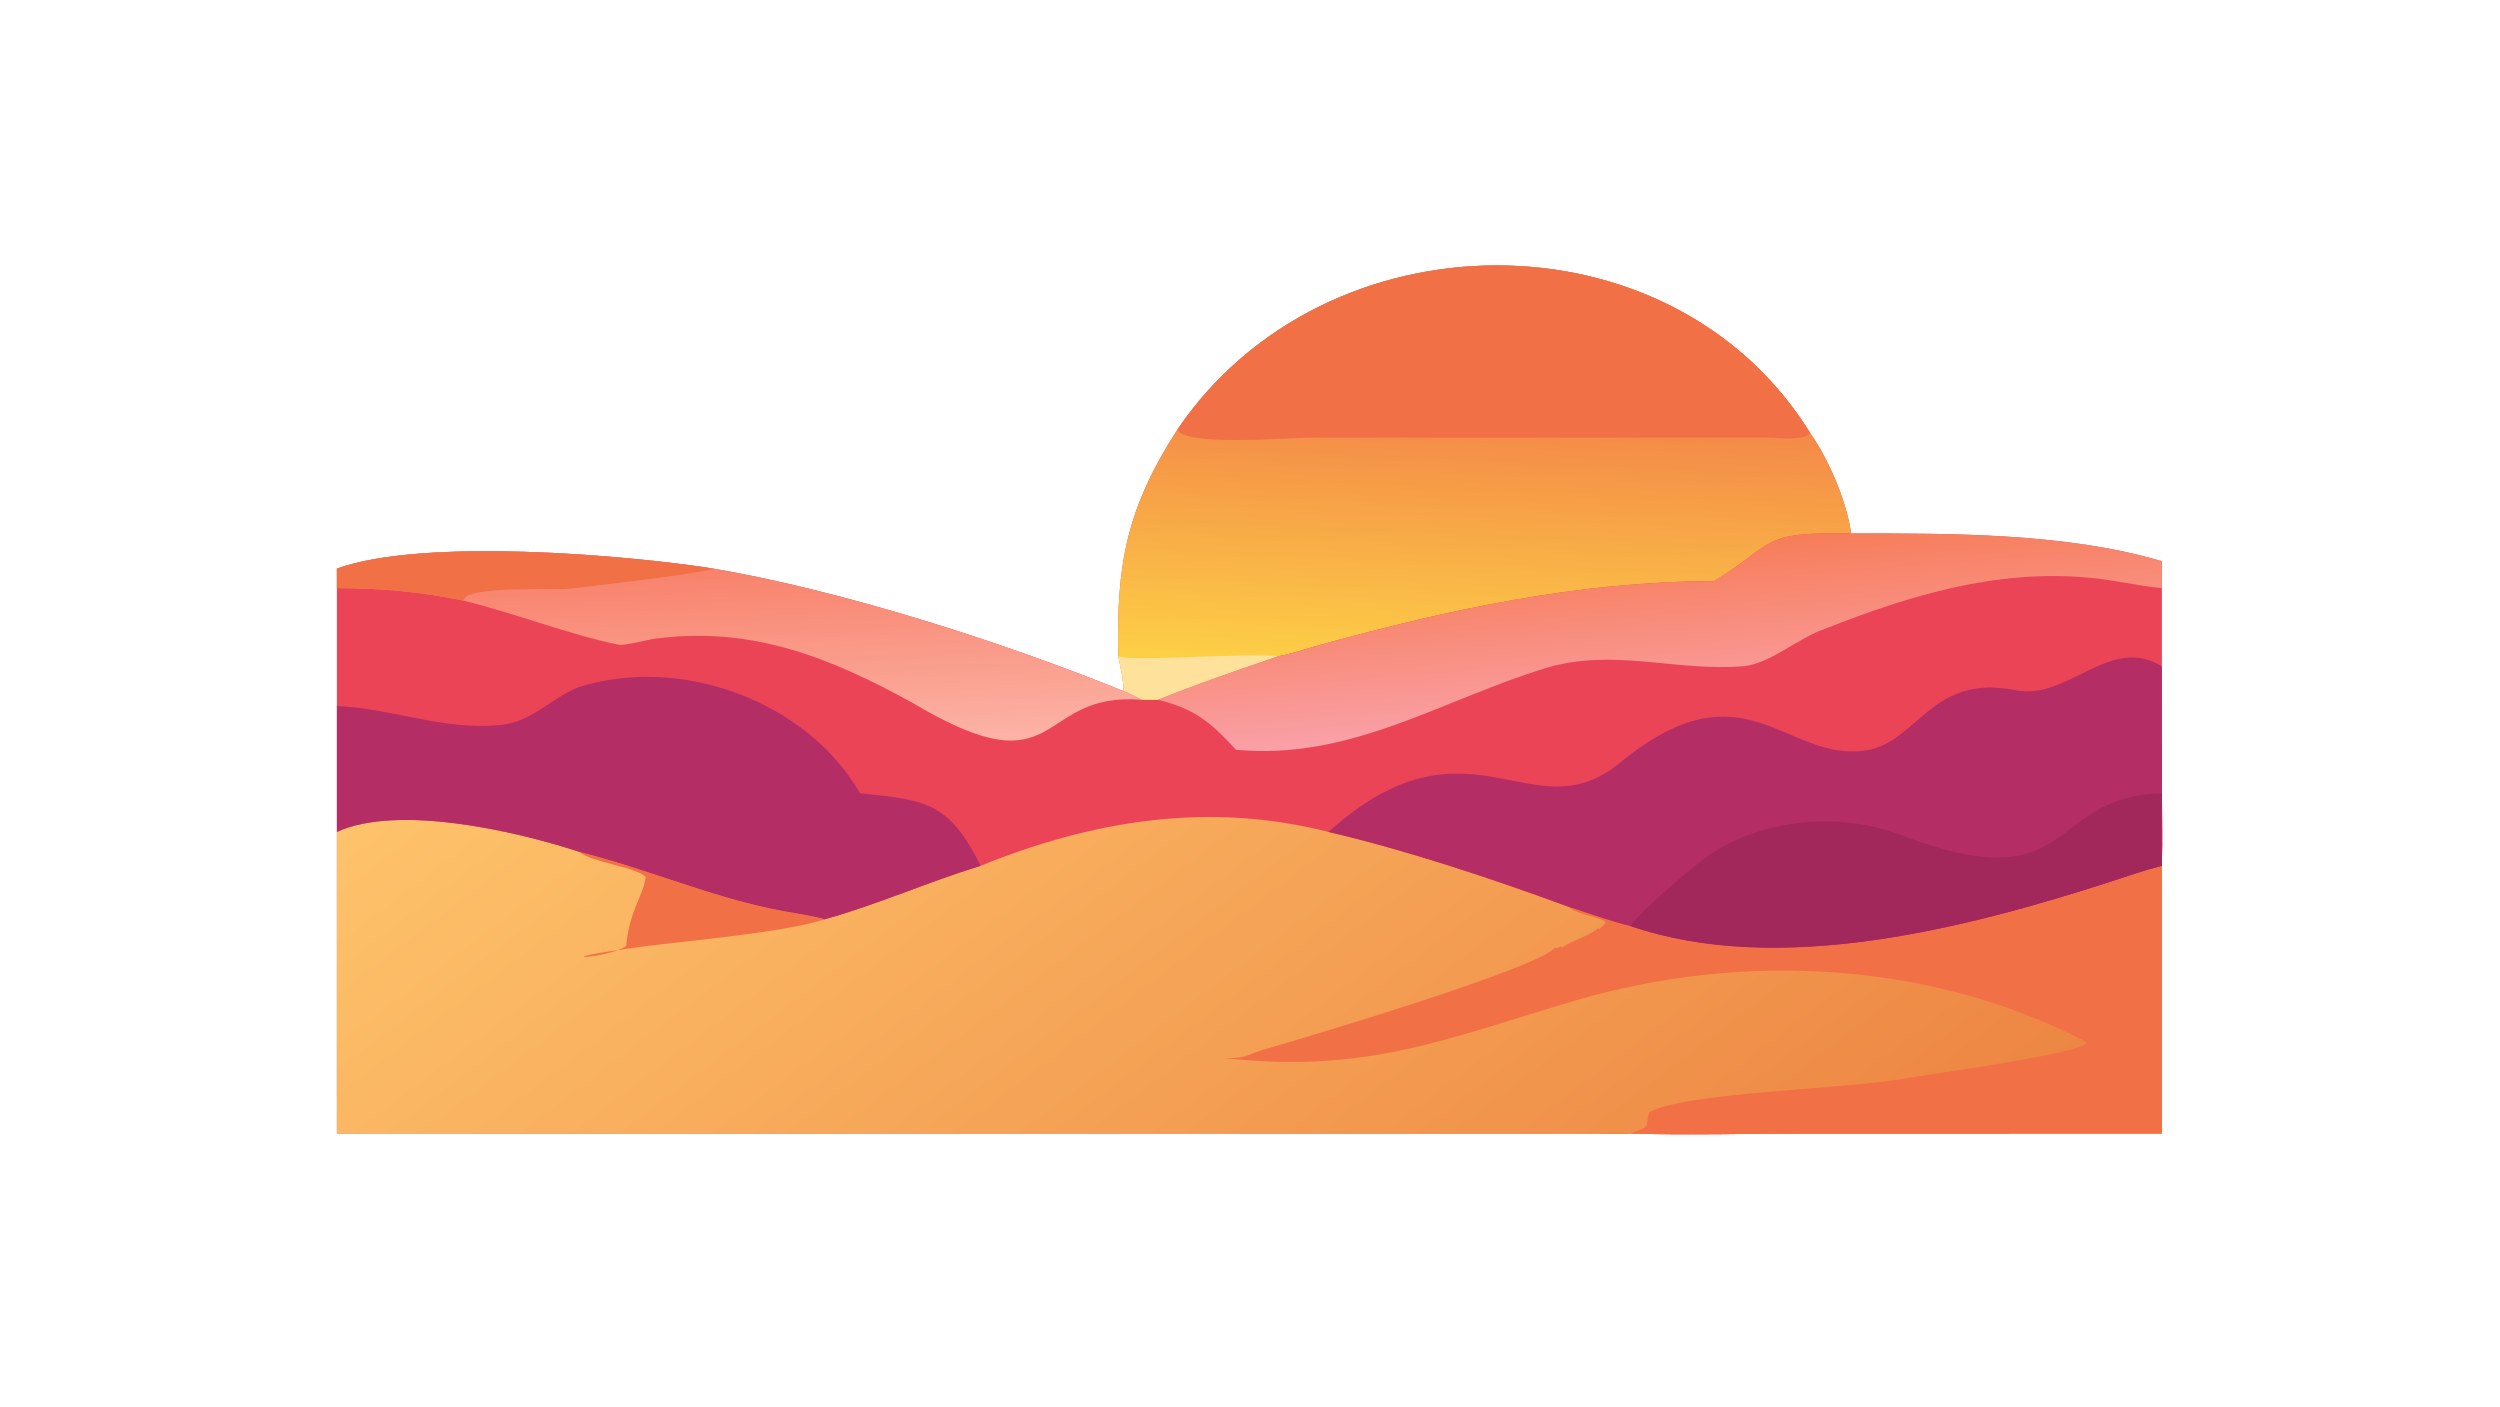 <?xml version="1.0" encoding="UTF-8"?> <svg xmlns="http://www.w3.org/2000/svg" xmlns:xlink="http://www.w3.org/1999/xlink" width="3839" height="2160" viewBox="0 0 3839 2160"><path fill="#EC4457" transform="matrix(4.219 0 0 4.219 6.10352e-05 0)" d="M428.661 156.183C482.515 76.994 608.383 76.011 658.883 157.652C665.605 167.237 672.159 182.491 673.76 194.169C709.653 194.142 752.183 193.925 786.869 204.284L786.869 214.061L786.869 242.543L786.894 289.655C786.897 297.116 787.17 306.297 786.869 313.596L786.869 315.132L786.869 412.558L657.748 412.568C637.629 412.569 613.269 413.229 593.439 412.558C591.98 412.769 583.121 412.603 581.24 412.598L122.618 412.558L122.618 302.785L122.618 256.959L122.618 214.061L122.618 206.956C153.962 195.65 227.872 201.954 259.624 206.956C305.604 214.734 364.494 233.482 408.829 251.494C409.393 249.686 407.499 241.232 407.011 238.816C406.309 205.706 409.861 185.314 428.661 156.183Z"></path><defs><linearGradient id="gradient_0" gradientUnits="userSpaceOnUse" x1="549.222" y1="538.295" x2="280.418" y2="183.015"><stop offset="0" stop-color="#ED8643"></stop><stop offset="1" stop-color="#FEC36B"></stop></linearGradient></defs><path fill="url(#gradient_0)" transform="matrix(4.219 0 0 4.219 6.10352e-05 0)" d="M356.928 315.132C397.811 298.49 440.126 291.717 483.497 302.785C512.07 309.481 543.301 319.888 570.842 330.024C576.251 331.744 588.486 336.076 593.439 337.052C647.594 355.67 716.386 337.666 768.482 320.811C774.566 318.842 780.66 316.663 786.869 315.132L786.869 412.558L657.748 412.568C637.629 412.569 613.269 413.229 593.439 412.558C591.98 412.769 583.121 412.603 581.24 412.598L122.618 412.558L122.618 302.785C144.852 292.624 187.762 302.454 210.925 310.066C235.543 316.176 259.77 326.932 284.933 331.559C287.233 331.982 298.453 333.762 300.109 334.613C319.296 329.282 337.834 320.962 356.928 315.132Z"></path><path fill="#F27046" transform="matrix(4.219 0 0 4.219 6.10352e-05 0)" d="M593.439 337.052C647.594 355.67 716.386 337.666 768.482 320.811C774.566 318.842 780.66 316.663 786.869 315.132L786.869 412.558L657.748 412.568C637.629 412.569 613.269 413.229 593.439 412.558C601.456 409.656 598.513 410.742 600.265 404.886C612.345 397.584 672.605 396.339 693.006 392.6C702.59 390.844 756.124 383.771 759.481 379.656C759.369 379.477 759.257 379.298 759.145 379.119C702.593 349.768 634.209 346.347 573.536 364.126C527.032 377.752 498.192 390.905 445.606 385.117C454.418 385.221 453.175 383.959 461.404 381.602C473.955 378.006 560.375 352.312 566.001 344.86L566.583 345.157L567.859 344.461L568.561 344.873C573.17 341.791 576.798 341.427 581.889 337.821L582.22 338.237C582.514 337.493 583.466 336.928 584.393 335.932C583.464 333.594 573.991 333.192 570.842 330.024C576.251 331.744 588.486 336.076 593.439 337.052Z"></path><path fill="#F27046" transform="matrix(4.219 0 0 4.219 6.10352e-05 0)" d="M210.925 310.066C235.543 316.176 259.77 326.932 284.933 331.559C287.233 331.982 298.453 333.762 300.109 334.613C284.991 339.534 249.37 342.449 232.846 344.673C194.226 349.871 220.914 349.205 227.903 344.296C229.126 331.247 234.052 326.295 235.014 319.303C232.771 315.852 214.549 313.7 210.925 310.066Z"></path><defs><linearGradient id="gradient_1" gradientUnits="userSpaceOnUse" x1="542.169" y1="154.289" x2="538.142" y2="243.632"><stop offset="0" stop-color="#F48A48"></stop><stop offset="1" stop-color="#FDCF46"></stop></linearGradient></defs><path fill="url(#gradient_1)" transform="matrix(4.219 0 0 4.219 6.10352e-05 0)" d="M428.661 156.183C482.515 76.994 608.383 76.011 658.883 157.652C665.605 167.237 672.159 182.491 673.76 194.169C640.199 193.58 647.021 197.309 623.803 211.54C575.178 211.506 527.222 221.816 480.5 234.713C475.668 236.047 470.203 237.958 465.36 238.816C450.309 243.946 436.208 248.764 421.442 254.7L415.731 254.7C413.859 254.049 411.834 252.538 408.829 251.494C409.393 249.686 407.499 241.232 407.011 238.816C406.309 205.706 409.861 185.314 428.661 156.183Z"></path><path fill="#F27046" transform="matrix(4.219 0 0 4.219 6.10352e-05 0)" d="M428.661 156.183C482.515 76.994 608.383 76.011 658.883 157.652C656.409 160.582 647.176 159.272 643.506 159.285L477.408 159.29C469.07 159.297 429.974 162.633 428.661 156.183Z"></path><path fill="#FEE19B" transform="matrix(4.219 0 0 4.219 6.10352e-05 0)" d="M407.011 238.816C410.733 240.973 453.348 237.559 465.36 238.816C450.309 243.946 436.208 248.764 421.442 254.7L415.731 254.7C413.859 254.049 411.834 252.538 408.829 251.494C409.393 249.686 407.499 241.232 407.011 238.816Z"></path><path fill="#B52D65" transform="matrix(4.219 0 0 4.219 6.10352e-05 0)" d="M483.497 302.785C534.859 256.72 557.413 304.076 589.519 277.689C635.067 240.255 649.621 277.482 679.051 273.135C697.982 270.339 702.798 245.004 733.528 251.21C752.737 255.088 767.898 230.82 786.869 242.543L786.894 289.655C786.897 297.116 787.17 306.297 786.869 313.596L786.869 315.132C780.66 316.663 774.566 318.842 768.482 320.811C716.386 337.666 647.594 355.67 593.439 337.052C588.486 336.076 576.251 331.744 570.842 330.024C543.301 319.888 512.07 309.481 483.497 302.785Z"></path><path fill="#A2285B" transform="matrix(4.219 0 0 4.219 6.10352e-05 0)" d="M593.439 337.052C596.905 331.717 616.532 314.977 621.901 311.334C641.617 297.953 669.672 295.402 691.834 303.889C756.389 328.612 744.451 289.737 786.869 288.718C786.626 291.583 786.414 311.924 786.869 313.596L786.869 315.132C780.66 316.663 774.566 318.842 768.482 320.811C716.386 337.666 647.594 355.67 593.439 337.052Z"></path><path fill="#B52D65" transform="matrix(4.219 0 0 4.219 6.10352e-05 0)" d="M122.618 256.959C143.54 257.962 161.361 265.948 182.115 263.878C193.656 262.727 200.196 254.411 210.296 250.207C247.127 238.276 293.555 254.847 313.022 288.718C337.43 291.227 345.5 292.13 356.928 315.132C337.834 320.962 319.296 329.282 300.109 334.613C298.453 333.762 287.233 331.982 284.933 331.559C259.77 326.932 235.543 316.176 210.925 310.066C187.762 302.454 144.852 292.624 122.618 302.785L122.618 256.959Z"></path><defs><linearGradient id="gradient_2" gradientUnits="userSpaceOnUse" x1="602.682" y1="199.071" x2="607.737" y2="260.618"><stop offset="0" stop-color="#F77D59"></stop><stop offset="1" stop-color="#FAA0A7"></stop></linearGradient></defs><path fill="url(#gradient_2)" transform="matrix(4.219 0 0 4.219 6.10352e-05 0)" d="M623.803 211.54C647.021 197.309 640.199 193.58 673.76 194.169C709.653 194.142 752.183 193.925 786.869 204.284L786.869 214.061C778.078 213.262 769.374 211.038 760.252 210.264C726.717 207.148 695.137 216.65 664.365 228.836C655.189 231.749 644.227 241.656 634.645 242.476C610.22 244.567 587.061 235.669 562.405 243.227C524.192 254.942 491.765 276.777 449.876 272.907C440.663 262.849 434.8 257.975 421.442 254.7C436.208 248.764 450.309 243.946 465.36 238.816C470.203 237.958 475.668 236.047 480.5 234.713C527.222 221.816 575.178 211.506 623.803 211.54Z"></path><defs><linearGradient id="gradient_3" gradientUnits="userSpaceOnUse" x1="288.823" y1="206.351" x2="291.309" y2="271.504"><stop offset="0" stop-color="#F8826C"></stop><stop offset="1" stop-color="#FCB3A6"></stop></linearGradient></defs><path fill="url(#gradient_3)" transform="matrix(4.219 0 0 4.219 6.10352e-05 0)" d="M122.618 206.956C153.962 195.65 227.872 201.954 259.624 206.956C305.604 214.734 364.494 233.482 408.829 251.494C411.834 252.538 413.859 254.049 415.731 254.7C376.163 251.499 387.442 288.774 332.315 255.923C302.51 239.521 273.709 227.744 238.506 232.452C235.627 232.837 227.353 235.088 225.089 234.637C208.119 231.257 187.054 223.106 168.773 218.634C152.878 215.346 138.779 214.066 122.618 214.061L122.618 206.956Z"></path><path fill="#F27046" transform="matrix(4.219 0 0 4.219 6.10352e-05 0)" d="M122.618 206.956C153.962 195.65 227.872 201.954 259.624 206.956C256.017 208.712 213.302 213.538 207.426 214.272C202.467 214.891 168.656 212.983 168.773 218.634C152.878 215.346 138.779 214.066 122.618 214.061L122.618 206.956Z"></path></svg> 